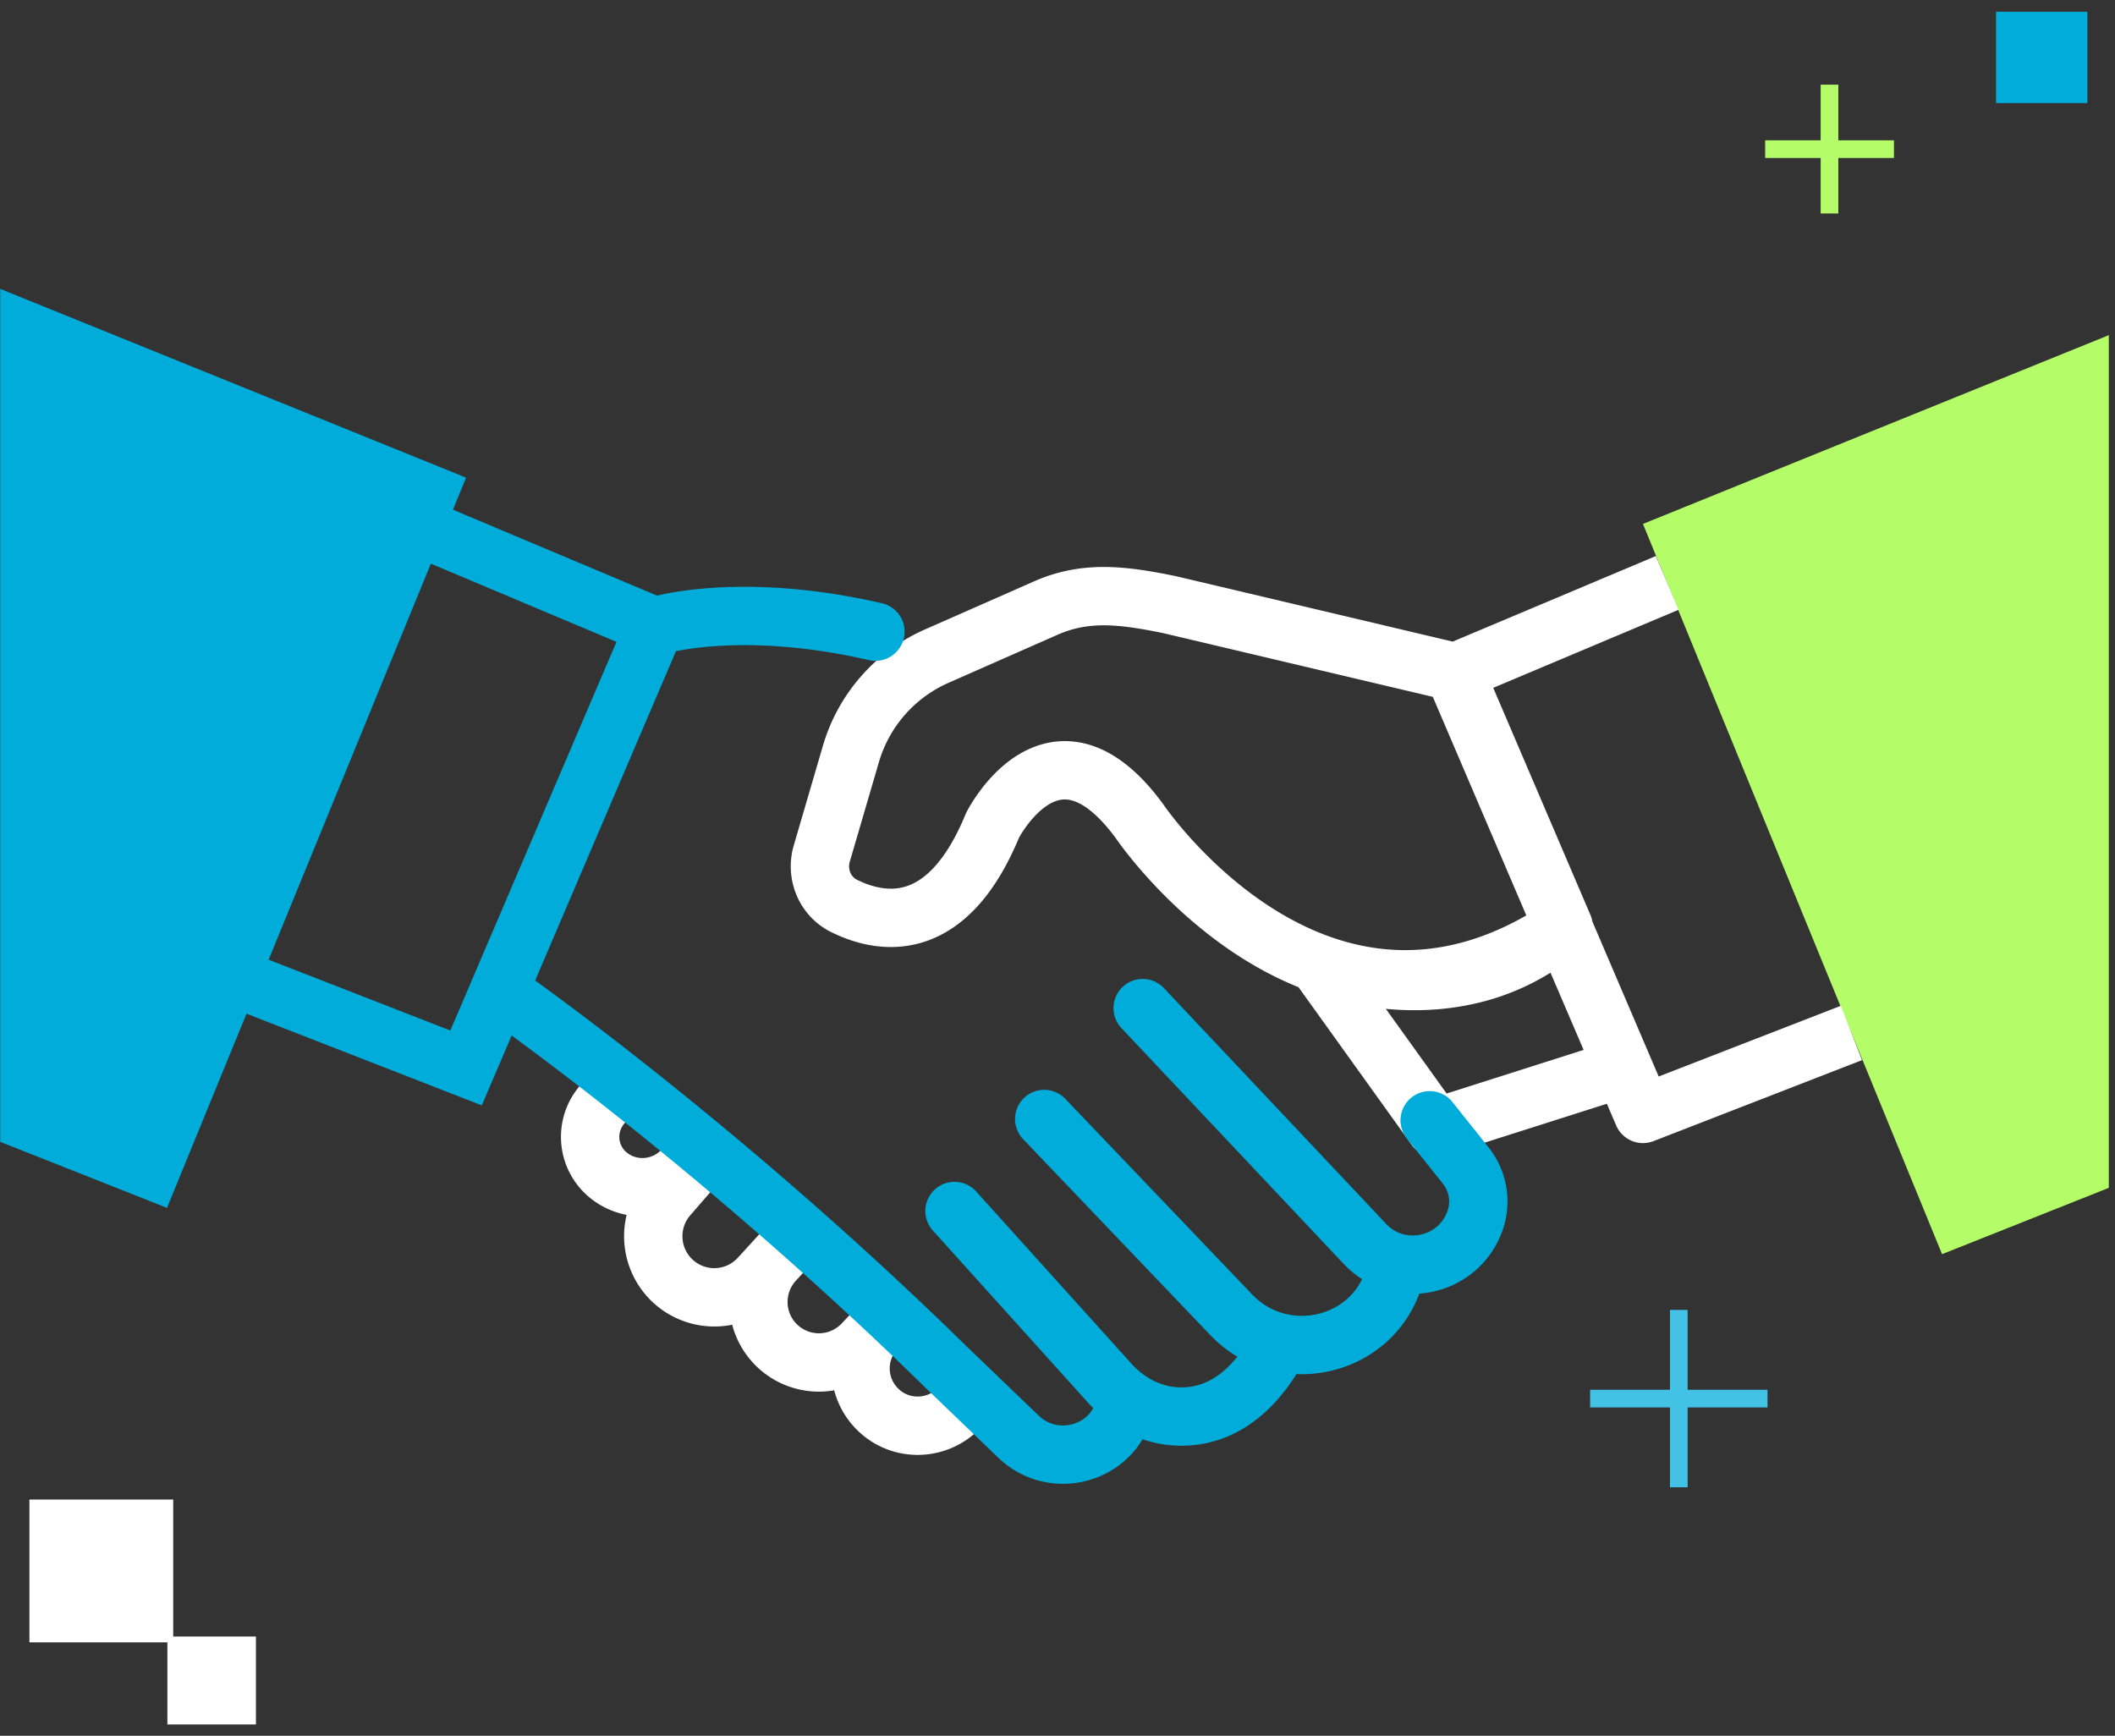 <svg xmlns="http://www.w3.org/2000/svg" width="145" height="119" fill="none"><rect width="100%" height="100%" fill="#333333" stroke="none"/><path stroke="#42C2E4" stroke-width="1.21" d="M115.096 89.805v12.16m-6.08-6.08h12.16"/><path fill="#fff" d="M11.876 102.805h-9.86v9.79h9.86v-9.79Z"/><path fill="#fff" d="M17.546 112.195h-6.07v6.03h6.07v-6.03Z"/><path stroke="#B5FD68" stroke-width="1.21" d="M129.846 10.225h-8.83m4.41 4.41v-8.83"/><path fill="#00ADDA" d="M143.105 7.065V.805h-6.26v6.26h6.26ZM.016 19.805v58.478l11.432 4.527 20.505-50.063L.016 19.805Z"/><path fill="#B5FD68" d="M144.575 22.978v58.458l-11.432 4.546-20.505-50.063 31.937-12.941Z"/><path stroke="#fff" stroke-linejoin="round" stroke-miterlimit="10" stroke-width="4" d="m114.301 39.962-14.605 6.152 12.942 30.254 14.295-5.552m-84.302 3.405-1.316 1.47a3.385 3.385 0 0 0 .368 4.856c1.547 1.276 3.83 1.083 5.165-.407l1.276-1.45m6.79 5.764-2.863 3.134a4.181 4.181 0 0 1-5.822.329 4.19 4.19 0 0 1-.426-5.9l2.67-3.076m6.443 5.513-1.857 2.031a4.148 4.148 0 0 0 6.074 5.649l1.934-2.05m5.686 5.435-1.025 1.045c-1.509 1.528-3.966 1.586-5.513.096a3.93 3.93 0 0 1-.155-5.532l.735-.774m46.368-26.811c-16.636 11.162-29.035-7.235-29.035-7.235-5.881-8.028-10.079.271-10.079.271-3.095 7.525-7.544 6.829-10.175 5.532-1.335-.657-1.954-2.205-1.528-3.617l1.992-6.81a10.566 10.566 0 0 1 5.862-6.692l7.505-3.308c2.69-1.18 5.165-.91 8.473-.232l19.557 4.623 7.467 17.449-.039.019Zm4.121 9.672-12.883 4.101-8.067-11.239s9.42 3.908 16.81-2.495l4.14 9.652v-.019Z"/><path stroke="#00ADDA" stroke-linecap="round" stroke-width="4" d="m30.29 36.79 14.604 6.151m0 0L31.953 73.215l-14.296-5.571m27.237-24.703s5.585-1.822 15.122.364m38 33.5 2.473 3.103a3.96 3.96 0 0 1 .638 3.772c-1.122 3.192-5.222 4.063-7.544 1.606L78.34 69.114m-6.751 7.602 12.825 13.425c3.463 3.618 9.595 2.302 11.123-2.456.02-.078.039-.155.078-.232m-30.176-4.43 10.62 11.78c1.18 1.316 2.804 2.206 4.565 2.302 2.012.116 4.546-.657 6.674-4.14m-53.081-25.05S48.88 78.07 64.858 93.72l4.972 4.778c2.495 2.399 6.75 1.103 7.312-2.321v-.136"/></svg>